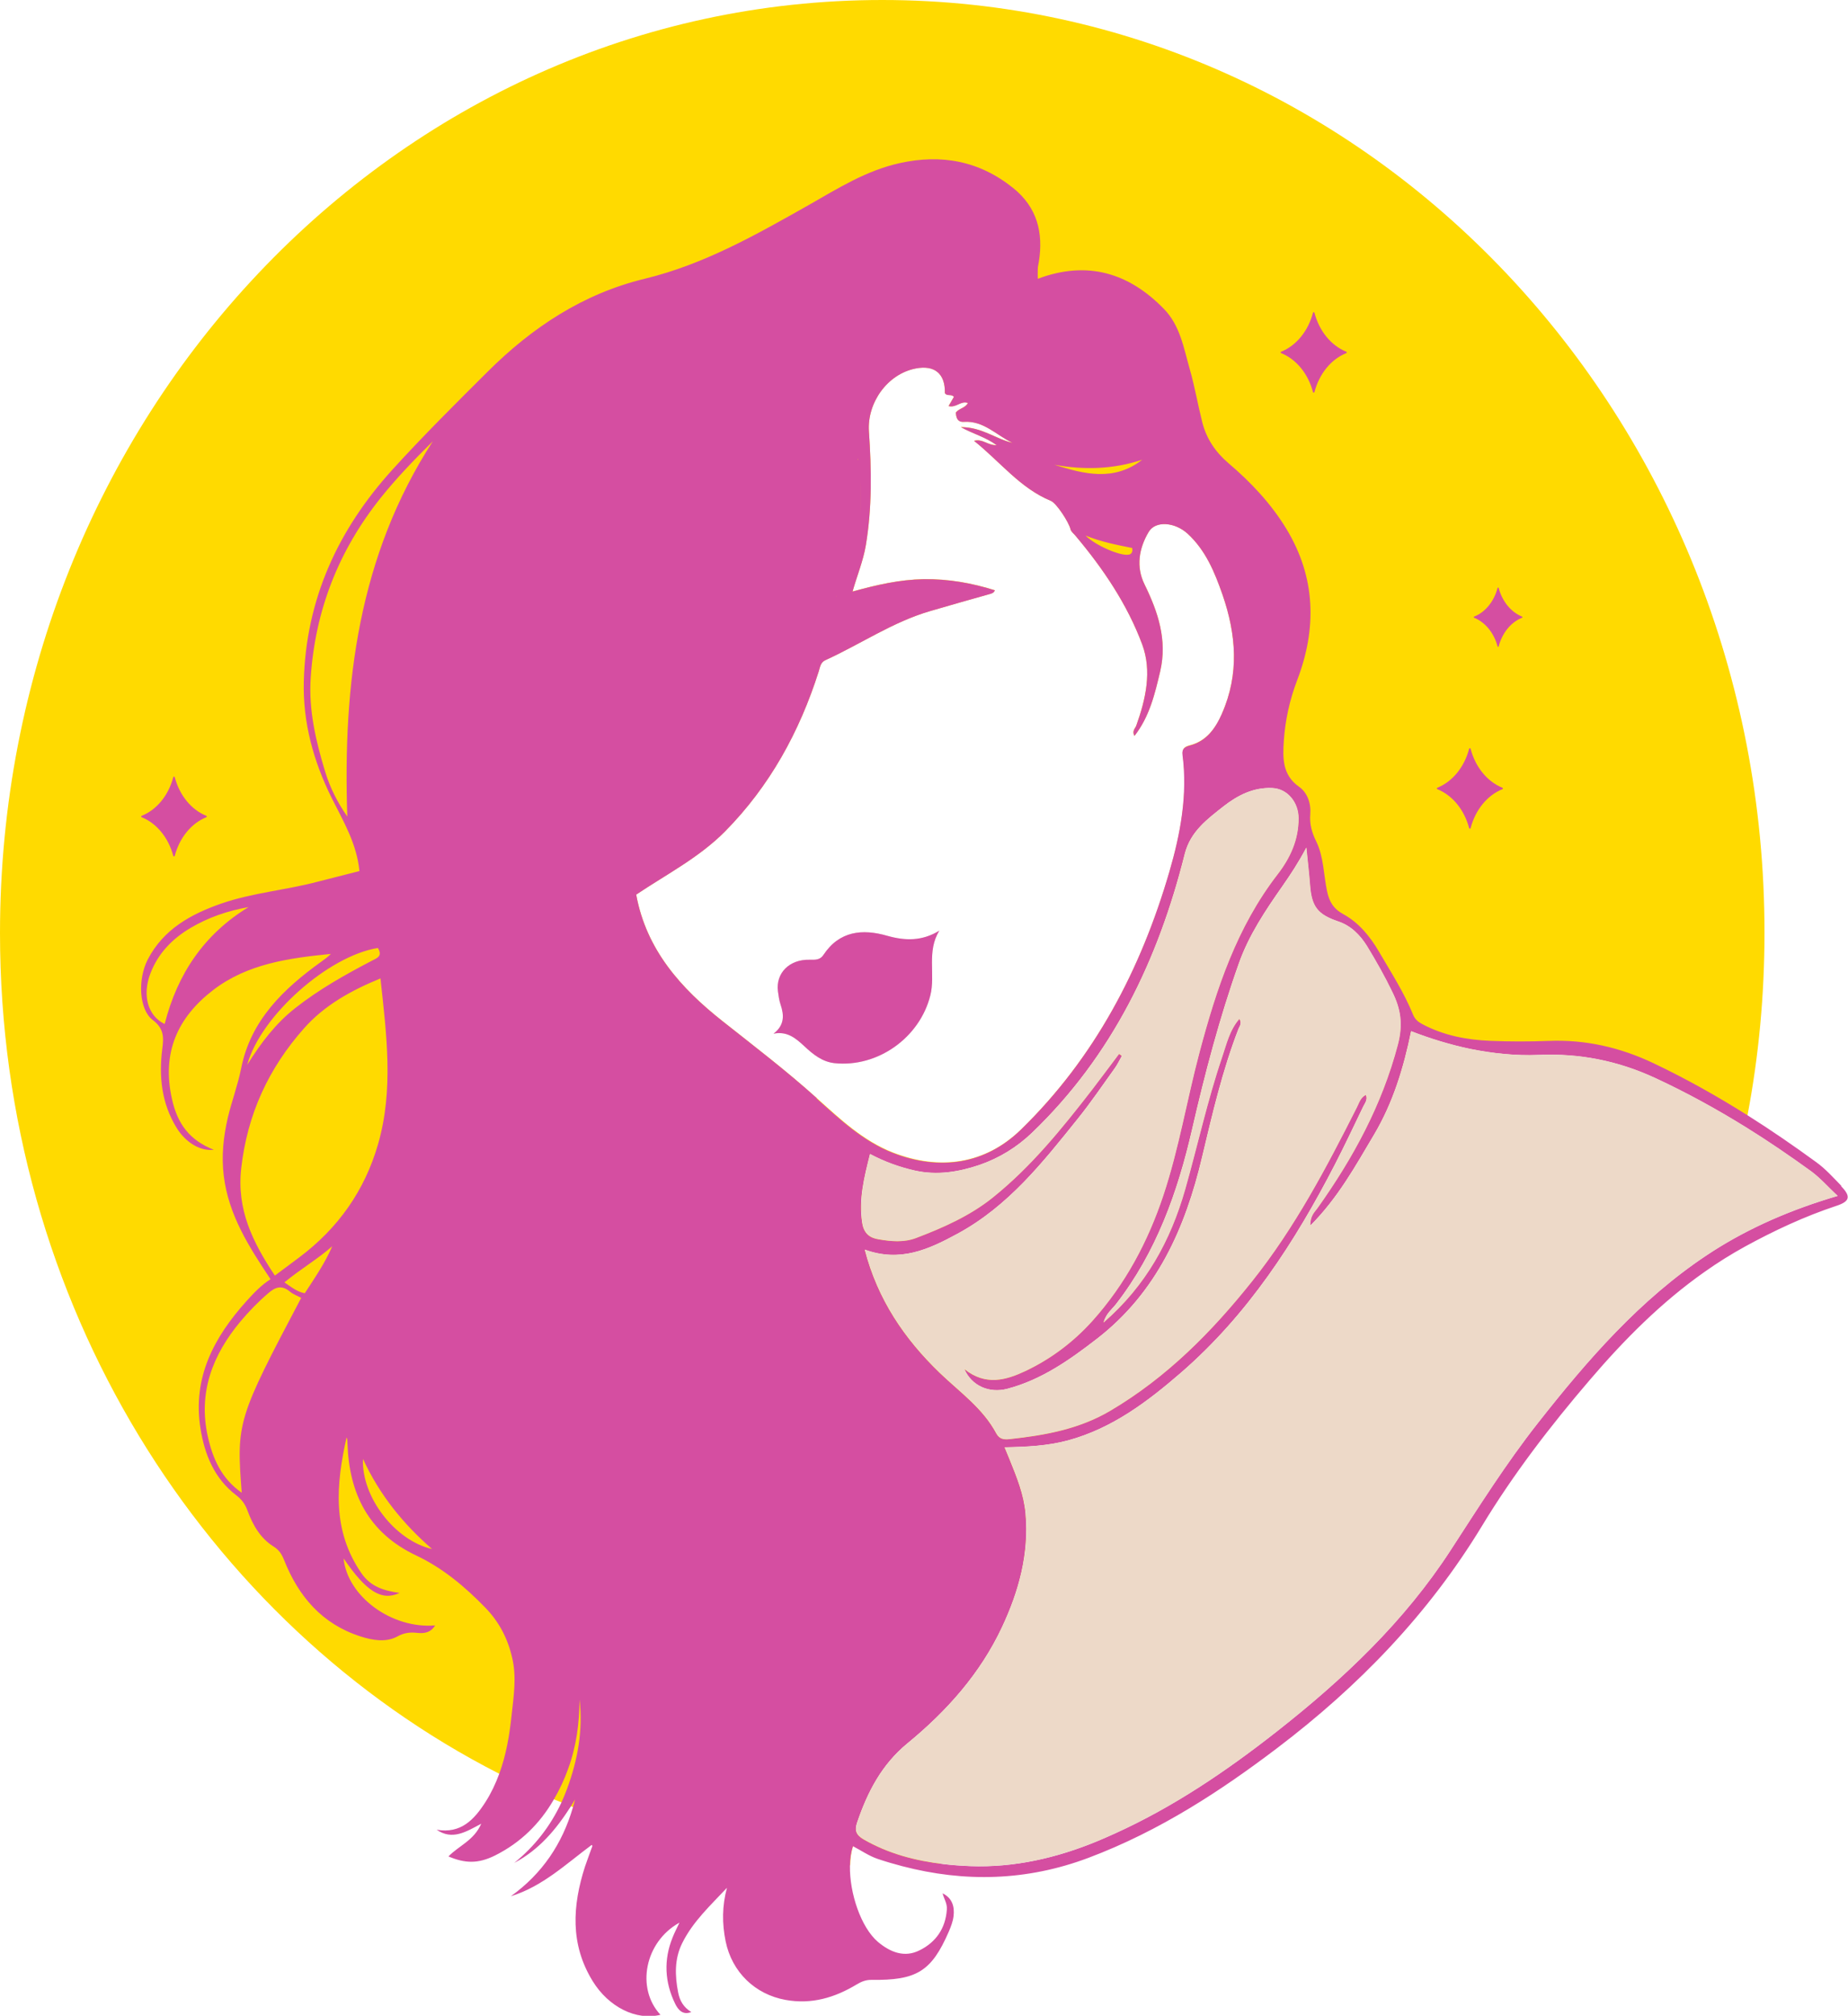 <?xml version="1.0" encoding="UTF-8"?>
<svg id="Camada_2" data-name="Camada 2" xmlns="http://www.w3.org/2000/svg" viewBox="0 0 234.56 255.74">
  <defs>
    <style>
      .cls-1 {
        fill: #ffda00;
      }

      .cls-1, .cls-2, .cls-3 {
        stroke-width: 0px;
      }

      .cls-2 {
        fill: #edd9c8;
      }

      .cls-3 {
        fill: #d54ea1;
      }
    </style>
  </defs>
  <g id="OBJECTS">
    <g>
      <g>
        <g>
          <path class="cls-2" d="m119.23,118.06c-1.65,2.65-.47,5.55-1.15,8.23-1.34,5.36-6.68,9.16-12.15,8.59-1.58-.17-2.75-1.13-3.84-2.15-1.08-1-2.16-1.94-3.91-1.59,1.4-1.07,1.36-2.33.89-3.71-.18-.53-.25-1.12-.33-1.67-.29-2.3,1.44-4.06,4.01-4,.72.01,1.33.05,1.77-.62,2.02-3.05,4.96-3.32,8.09-2.42,2.3.65,4.42.69,6.62-.65Z"/>
          <path class="cls-1" d="m111.98,0C50.14,0,0,52.99,0,118.38c0,46.96,25.88,87.55,63.4,106.67,2.27,1.16,4.58,2.24,6.92,3.23.32.12.63.26.96.39.38.16.78.33,1.18.48.09.03.18.08.28.1,11,4.36,22.83,6.93,35.17,7.4.01-.91.14-1.77.38-2.5,1.05.55,2.05,1.25,3.16,1.62,1.04.35,2.07.65,3.11.92,1.74-.03,3.47-.12,5.18-.25-3.53-.41-6.97-1.3-10.14-3.13-.92-.54-1.17-1.1-.82-2.13,1.32-3.89,3.12-7.37,6.4-10.06,4.97-4.08,9.23-8.84,11.99-14.73,2.14-4.56,3.45-9.32,2.99-14.43-.21-2.41-1.12-4.61-2.01-6.82-.19-.47-.39-.94-.65-1.57,2.82-.06,5.47-.18,8.06-.88,5.62-1.53,10.11-4.93,14.39-8.64,8.44-7.34,14.39-16.51,19.46-26.33,1.25-2.43,2.42-4.9,3.61-7.38.21-.43.6-.87.34-1.48-.68.33-.85.99-1.14,1.57-3.88,7.68-7.88,15.27-13.27,22.03-5.14,6.46-10.88,12.26-18.06,16.49-3.94,2.32-8.28,3.1-12.74,3.58-.66.07-1.28.06-1.7-.72-1.7-3.19-4.64-5.24-7.18-7.68-4.44-4.28-7.87-9.26-9.52-15.64,4.5,1.63,8.08-.01,11.78-2.02,6.47-3.51,10.83-9.07,15.28-14.61,1.65-2.05,3.13-4.24,4.68-6.39.34-.47.6-1.03.9-1.56-.11-.08-.24-.16-.36-.25-1.14,1.52-2.28,3.04-3.43,4.55-3.82,4.93-7.74,9.78-12.62,13.69-2.87,2.3-6.27,3.81-9.72,5.12-1.56.59-3.19.43-4.77.16-1.06-.17-1.85-.69-2.06-2.09-.46-2.98.24-5.74.99-8.73,1.88.99,3.74,1.66,5.69,2.1,2.83.63,5.56.18,8.22-.72,2.51-.87,4.74-2.24,6.69-4.11,10.14-9.75,15.97-21.86,19.34-35.31.72-2.89,2.89-4.46,4.97-6.1,1.75-1.36,3.76-2.4,6.14-2.29,1.96.08,3.34,1.85,3.34,3.82.02,2.76-1.08,5.09-2.65,7.12-5.2,6.72-7.77,14.52-9.91,22.55-1.61,6.03-2.61,12.21-4.59,18.16-1.97,5.92-4.84,11.3-9.01,15.95-2.41,2.68-5.29,4.85-8.54,6.38-2.43,1.14-5.03,1.9-7.72-.27.94,2.15,3.17,3.1,5.44,2.51,4.35-1.14,7.93-3.67,11.42-6.37,7.56-5.86,11.18-14,13.31-23,1.31-5.5,2.58-11.01,4.63-16.3.14-.34.48-.72.11-1.26-1.25,1.43-1.63,3.21-2.2,4.88-1.87,5.51-3.1,11.2-4.69,16.79-1.85,6.45-4.93,12.15-10.36,16.86.35-1.18,1.08-1.69,1.58-2.33,5.12-6.59,7.84-14.21,9.68-22.24,1.63-7.09,3.48-14.12,5.92-20.99,1.27-3.6,3.39-6.75,5.56-9.85,1-1.44,1.97-2.89,3.01-4.85.19,1.87.36,3.31.47,4.76.21,2.73.96,3.71,3.54,4.59,1.67.55,2.83,1.75,3.71,3.17,1.15,1.89,2.25,3.83,3.21,5.83,1.03,2.1,1.37,4.01.69,6.63-2.02,7.68-5.67,14.38-10.2,20.75-.37.52-.95.97-.92,2.23,3.55-3.56,5.75-7.61,8.09-11.54,2.41-4.06,3.76-8.49,4.71-13.13,2.55.98,4.99,1.72,7.52,2.25,2.86.57,5.75.88,8.64.76,5.18-.23,10.06.73,14.78,2.91,3.98,1.84,7.8,3.94,11.5,6.23.09-.48.19-.97.27-1.47,1.42-7.48,2.15-15.22,2.15-23.13C223.99,52.99,173.84,0,111.98,0Zm43.15,90.49c-.86,1.94-1.98,3.52-4.14,4.07-.66.17-.96.47-.87,1.18.66,5.07-.27,10.03-1.67,14.82-3.62,12.42-9.49,23.62-18.86,32.74-4.49,4.36-10.24,5.25-16.24,2.92-3.81-1.49-6.72-4.26-9.69-6.92-3.82-3.44-7.9-6.55-11.92-9.73-5.31-4.19-9.7-9.06-10.99-16.08,3.85-2.58,7.99-4.7,11.27-8.01,5.69-5.76,9.46-12.65,11.9-20.31.17-.55.23-1.14.82-1.41,4.46-2.03,8.57-4.86,13.32-6.24,2.51-.74,5.04-1.45,7.56-2.16.26-.08.5-.12.66-.48-2.94-.92-5.91-1.45-9.02-1.41-3.05.05-5.98.72-9.05,1.57.59-2.07,1.36-3.91,1.69-5.89.8-4.8.72-9.61.39-14.43-.24-3.62,2.33-7.28,5.94-7.98,2.41-.47,3.76.68,3.7,3.12.26.45.81.07,1.15.48-.2.35-.43.73-.68,1.17.95.26,1.57-.72,2.45-.39-.32.65-1.12.66-1.53,1.22.05.64.19,1.23,1.04,1.17,2.5-.16,4.11,1.7,6.14,2.66-2.1-.47-3.84-1.99-6.54-1.99,1.63.9,3.08,1.23,4.54,2.29-1.17.03-1.78-.85-2.87-.55,3.34,2.67,5.85,6.01,9.76,7.62.71.3,2.28,2.7,2.49,3.61.08.32.44.56.66.85,3.5,4.16,6.55,8.68,8.44,13.76,1.25,3.37.45,6.93-.76,10.3-.14.36-.56.66-.23,1.3,1.93-2.47,2.59-5.34,3.27-8.2.92-3.97-.27-7.52-1.99-11.03-1.1-2.24-.71-4.56.52-6.64.86-1.47,3.32-1.27,4.95.21,2.3,2.12,3.43,4.88,4.43,7.74,1.74,5.04,2.15,10.05-.07,15.08Z"/>
        </g>
        <g>
          <path class="cls-3" d="m233.71,150.44c-1.01-1.03-1.99-2.14-3.17-2.99-2.84-2.07-5.74-4.07-8.71-5.94-3.84-2.42-7.81-4.65-11.95-6.62-4.26-2.02-8.67-3.03-13.38-2.83-2.43.09-4.88.09-7.31-.01-3.02-.12-5.95-.68-8.66-2.12-.53-.28-.92-.6-1.16-1.17-1.15-2.83-2.81-5.4-4.34-8.02-1.14-1.95-2.57-3.7-4.56-4.78-1.24-.68-1.76-1.6-2.03-2.89-.45-2.12-.41-4.36-1.39-6.35-.54-1.09-.85-2.2-.74-3.43.11-1.39-.38-2.74-1.42-3.47-2.18-1.53-2.07-3.73-1.94-5.85.18-2.6.74-5.18,1.69-7.66,2.52-6.59,2.37-13.04-1.35-19.19-1.95-3.22-4.52-5.94-7.38-8.37-1.63-1.39-2.77-3.08-3.3-5.14-.57-2.25-.96-4.55-1.6-6.78-.76-2.67-1.22-5.52-3.26-7.62-4.47-4.6-9.75-6.2-16.03-3.84,0-.44-.02-.86,0-1.25.01-.32.09-.62.14-.92.59-3.69-.23-6.9-3.23-9.32-4.28-3.46-9.13-4.37-14.46-3.18-4.23.94-7.82,3.2-11.5,5.3-6.66,3.76-13.29,7.54-20.86,9.37-7.8,1.89-14.27,6.16-19.93,11.8-4.09,4.07-8.18,8.13-12.06,12.4-6.92,7.62-10.99,16.45-11.26,26.85-.14,5.25,1.24,10.21,3.57,14.88,1.48,2.94,3.16,5.77,3.49,9.21-1.68.43-3.47.88-5.26,1.34-4.03,1.07-8.24,1.4-12.21,2.76-3.92,1.36-7.39,3.26-9.4,7.12-1.27,2.47-1.14,6.32.64,7.68,1.4,1.05,1.41,2.15,1.21,3.63-.45,3.52-.1,6.92,1.8,10.02,1.16,1.89,3.01,3.01,4.74,2.81-3.07-1.21-4.6-3.27-5.3-6.38-1.35-5.92.69-10.41,5.22-13.89,4.35-3.34,9.64-4.05,14.93-4.58-.37.39-.79.68-1.19.97-4.81,3.45-8.98,7.44-10.19,13.54-.43,2.14-1.19,4.16-1.69,6.24-.56,2.41-.83,4.89-.52,7.39.6,4.98,3.21,9.04,5.94,13.13-1.14.71-2.12,1.74-3.05,2.77-4.12,4.58-6.87,9.69-5.85,16.14.53,3.35,1.77,6.39,4.56,8.51.7.54,1.12,1.13,1.41,1.93.68,1.83,1.62,3.51,3.31,4.56.72.45,1.05.99,1.35,1.75,1.83,4.59,4.8,8.08,9.66,9.65,1.54.5,3.26.8,4.69.02.91-.5,1.65-.56,2.57-.46.83.09,1.67-.01,2.24-.95-5.55.46-11.15-3.71-11.62-8.5,2.87,4.2,4.82,5.45,7.11,4.38-1.99-.28-3.64-.77-4.84-2.49-3.76-5.45-3.22-11.3-1.89-17.25.11.25.11.5.11.76.21,6.39,2.67,11.37,8.73,14.23,3.36,1.59,6.19,3.96,8.77,6.62,1.74,1.79,2.84,3.89,3.4,6.33.59,2.45.2,4.86-.06,7.27-.27,2.58-.7,5.12-1.59,7.52-.45,1.21-1,2.39-1.72,3.52-1.44,2.25-3.13,4.07-6.21,3.53,1.98,1.37,3.72.28,5.66-.76-.92,2.13-2.86,2.8-4.16,4.15,2.1.89,3.76.95,5.91-.12,3.3-1.65,5.71-4.08,7.45-7.08.72-1.22,1.33-2.52,1.83-3.91,1.04-2.83,1.43-5.79,1.45-8.8.46,3.92-.24,7.69-1.59,11.35-.23.61-.47,1.19-.73,1.76-1.39,2.96-3.36,5.51-5.97,7.62,3.16-1.66,5.31-4.25,7.16-7.13.19-.3.38-.62.56-.92-.08.35-.18.69-.28,1.03-1.34,4.59-3.88,8.39-7.87,11.25,4.02-1.24,7-4.09,10.26-6.51.03.05.1.1.09.14-.32.87-.64,1.74-.94,2.61-1.6,4.97-1.9,9.85.97,14.52,2.03,3.3,5.53,5.05,8.61,4.28-3.14-3.37-1.99-9.26,2.41-11.69-.33.7-.63,1.27-.87,1.88-1.15,2.84-1.01,5.66.32,8.4.38.78.97,1.49,2.05,1.06-.98-.6-1.47-1.43-1.67-2.51-.41-2.12-.47-4.23.51-6.21,1.36-2.76,3.61-4.82,5.69-7.04-.62,2.28-.63,4.52-.17,6.78.8,3.92,3.74,6.74,7.6,7.44,3.31.6,6.24-.28,9.02-1.95.6-.36,1.14-.59,1.86-.59,5.77.08,7.65-1.06,9.86-6.15.26-.62.51-1.26.59-1.92.15-1.23-.17-2.31-1.39-2.91.17.7.6,1.27.54,2.05-.16,2.4-1.39,4.15-3.44,5.17-1.94.99-3.75.25-5.31-1.06-2.15-1.83-3.61-6.19-3.55-9.64.01-.91.14-1.77.38-2.5,1.05.55,2.05,1.25,3.16,1.62,1.04.35,2.07.65,3.11.92,7.89,2.06,15.77,1.89,23.62-1.06,4.52-1.7,8.78-3.85,12.86-6.31,3.82-2.3,7.49-4.88,11.09-7.61,10.38-7.87,19.24-17.04,26.01-28.2,3.99-6.58,8.66-12.66,13.66-18.49,4.38-5.13,9.1-9.87,14.57-13.72,1.65-1.17,3.36-2.24,5.16-3.23,3.71-2.03,7.55-3.82,11.59-5.16,1.71-.56,1.87-1.19.59-2.5Zm-212.81-20.53c-2.11-.99-2.9-3.64-1.79-6.46.97-2.51,2.77-4.36,5.05-5.71,2.25-1.34,4.73-2.19,7.39-2.66-5.67,3.45-9.04,8.51-10.65,14.83Zm27.06-9.64c.64,1.05-.11,1.28-.77,1.62-3.39,1.77-6.72,3.64-9.75,6.03-2.41,1.9-4.26,4.29-6.06,7.17,1.69-6.22,10.31-13.83,16.58-14.82Zm-17.29,69.1c-2.56-1.78-3.67-4.33-4.29-7.11-1.25-5.59.6-10.37,4.15-14.62,1.07-1.27,2.22-2.46,3.48-3.54.96-.85,1.76-1.09,2.8-.23.38.33.9.5,1.42.79-8.1,15.34-8.24,15.78-7.55,24.7Zm8.02-25.3c-.99-.18-1.69-.77-2.59-1.38,2.03-1.68,4.18-2.92,6.07-4.58-.92,2.14-2.23,4.03-3.48,5.95Zm-.72-4.54c-.95.71-1.9,1.42-3.08,2.3-2.82-4.23-4.87-8.39-4.27-13.63.77-6.84,3.48-12.68,7.97-17.74,2.61-2.95,6.02-4.82,9.7-6.33.77,7.11,1.69,14.1-.3,21.01-1.7,5.92-5.09,10.7-10.02,14.39Zm8.1,25.56c2.14,4.61,5.09,8.22,8.77,11.43-4.69-1.06-8.97-6.59-8.77-11.43Zm-1.99-81.5c-1.23-1.76-2.18-3.63-2.8-5.66-1.19-3.91-2.13-7.87-1.84-12,.57-8.5,3.53-16.05,8.84-22.72,2.04-2.56,4.31-4.9,6.65-7.22-9.43,14.57-11.42,30.77-10.85,47.61Zm100.89-45.26c-3.57,2.78-7.36,1.83-11.15.63,3.75.68,7.46.59,11.15-.63Zm-1.7,12.03c-.99.23-4.24-1.15-5.49-2.42,1.92.79,3.91,1.18,5.92,1.58.09.44-.03.76-.43.85Zm-34.39-12.16c1.04,4.9.07,16.06-2.69,17.49.85-5.84,1.49-11.53,2.69-17.49Zm-5.22,81.11c-3.82-3.44-7.9-6.55-11.92-9.73-5.31-4.19-9.7-9.06-10.99-16.08,3.85-2.58,7.99-4.7,11.27-8.01,5.69-5.76,9.46-12.65,11.9-20.31.17-.55.23-1.14.82-1.41,4.46-2.03,8.57-4.86,13.32-6.24,2.51-.74,5.04-1.45,7.56-2.16.26-.08.5-.12.66-.48-2.94-.92-5.91-1.45-9.02-1.41-3.05.05-5.98.72-9.05,1.57.59-2.07,1.36-3.91,1.69-5.89.8-4.8.72-9.61.39-14.43-.24-3.62,2.33-7.28,5.94-7.98,2.41-.47,3.76.68,3.7,3.12.26.45.81.07,1.15.48-.2.35-.43.73-.68,1.17.95.26,1.57-.72,2.45-.39-.32.65-1.12.66-1.53,1.22.05.64.19,1.23,1.04,1.17,2.5-.16,4.11,1.7,6.14,2.66-2.1-.47-3.84-1.99-6.54-1.99,1.63.9,3.08,1.23,4.54,2.29-1.17.03-1.78-.85-2.87-.55,3.34,2.67,5.85,6.01,9.76,7.62.71.3,2.28,2.7,2.49,3.61.08.32.44.56.66.85,3.5,4.16,6.55,8.68,8.44,13.76,1.25,3.37.45,6.93-.76,10.3-.14.36-.56.66-.23,1.3,1.93-2.47,2.59-5.34,3.27-8.2.92-3.97-.27-7.52-1.99-11.03-1.1-2.24-.71-4.56.52-6.64.86-1.47,3.32-1.27,4.95.21,2.3,2.12,3.43,4.88,4.43,7.74,1.74,5.04,2.15,10.05-.07,15.08-.86,1.94-1.98,3.52-4.14,4.07-.66.17-.96.47-.87,1.18.66,5.07-.27,10.03-1.67,14.82-3.62,12.42-9.49,23.62-18.86,32.74-4.49,4.36-10.24,5.25-16.24,2.92-3.81-1.49-6.72-4.26-9.69-6.92Zm113.59,19.53c-.19.12-.38.25-.57.37-8.55,5.67-15.18,13.31-21.46,21.29-4.05,5.14-7.53,10.67-11.09,16.15-5.89,9.08-13.63,16.39-22.09,23.03-6.41,5.03-13.1,9.56-20.51,12.92-.74.34-1.49.66-2.24.98-5.18,2.14-10.57,3.38-16.16,3.17-1.14-.05-2.28-.12-3.39-.26-3.53-.41-6.97-1.3-10.14-3.13-.92-.54-1.17-1.1-.82-2.13,1.32-3.89,3.12-7.37,6.4-10.06,4.97-4.08,9.23-8.84,11.99-14.73,2.14-4.56,3.45-9.32,2.99-14.43-.21-2.41-1.12-4.61-2.01-6.82-.19-.47-.39-.94-.65-1.57,2.82-.06,5.47-.18,8.06-.88,5.62-1.53,10.11-4.93,14.39-8.64,8.44-7.34,14.39-16.51,19.46-26.33,1.25-2.43,2.42-4.9,3.61-7.38.21-.43.6-.87.34-1.48-.68.33-.85.99-1.14,1.57-3.88,7.68-7.88,15.27-13.27,22.03-5.14,6.46-10.88,12.26-18.06,16.49-3.94,2.32-8.28,3.1-12.74,3.58-.66.07-1.28.06-1.7-.72-1.7-3.19-4.64-5.24-7.18-7.68-4.44-4.28-7.87-9.26-9.52-15.64,4.5,1.63,8.08-.01,11.78-2.02,6.47-3.51,10.83-9.07,15.28-14.61,1.65-2.05,3.13-4.24,4.68-6.39.34-.47.6-1.03.9-1.56-.11-.08-.24-.16-.36-.25-1.14,1.52-2.28,3.04-3.43,4.55-3.82,4.93-7.74,9.78-12.62,13.69-2.87,2.3-6.27,3.81-9.72,5.12-1.56.59-3.19.43-4.77.16-1.06-.17-1.85-.69-2.06-2.09-.46-2.98.24-5.74.99-8.73,1.88.99,3.74,1.66,5.69,2.1,2.83.63,5.56.18,8.22-.72,2.51-.87,4.74-2.24,6.69-4.11,10.14-9.75,15.97-21.86,19.34-35.31.72-2.89,2.89-4.46,4.97-6.1,1.75-1.36,3.76-2.4,6.14-2.29,1.96.08,3.34,1.85,3.34,3.82.02,2.76-1.08,5.09-2.65,7.12-5.2,6.72-7.77,14.52-9.91,22.55-1.61,6.03-2.61,12.21-4.59,18.16-1.97,5.92-4.84,11.3-9.01,15.95-2.41,2.68-5.29,4.85-8.54,6.38-2.43,1.14-5.03,1.9-7.72-.27.94,2.15,3.17,3.1,5.44,2.51,4.35-1.14,7.93-3.67,11.42-6.37,7.56-5.86,11.18-14,13.31-23,1.31-5.5,2.58-11.01,4.63-16.3.14-.34.48-.72.11-1.26-1.25,1.43-1.63,3.21-2.2,4.88-1.87,5.51-3.1,11.2-4.69,16.79-1.85,6.45-4.93,12.15-10.36,16.86.35-1.18,1.08-1.69,1.58-2.33,5.12-6.59,7.84-14.21,9.68-22.24,1.63-7.09,3.48-14.12,5.92-20.99,1.27-3.6,3.39-6.75,5.56-9.85,1-1.44,1.97-2.89,3.01-4.85.19,1.87.36,3.31.47,4.76.21,2.73.96,3.71,3.54,4.59,1.67.55,2.83,1.75,3.71,3.17,1.15,1.89,2.25,3.83,3.21,5.83,1.03,2.1,1.37,4.01.69,6.63-2.02,7.68-5.67,14.38-10.2,20.75-.37.52-.95.97-.92,2.23,3.55-3.56,5.75-7.61,8.09-11.54,2.41-4.06,3.76-8.49,4.71-13.13,2.55.98,4.99,1.72,7.52,2.25,2.86.57,5.75.88,8.64.76,5.18-.23,10.06.73,14.78,2.91,3.98,1.84,7.8,3.94,11.5,6.23,2.84,1.76,5.61,3.65,8.33,5.62,1.19.88,2.19,2.03,3.36,3.12-5.8,1.71-11.1,3.97-15.98,7.11Z"/>
          <path class="cls-2" d="m233.25,151.72c-5.8,1.71-11.1,3.97-15.98,7.11-.19.12-.38.25-.57.37-8.55,5.67-15.18,13.31-21.46,21.29-4.05,5.14-7.53,10.67-11.09,16.15-5.89,9.08-13.63,16.39-22.09,23.03-6.41,5.03-13.1,9.56-20.51,12.92-.74.34-1.49.66-2.24.98-5.18,2.14-10.57,3.38-16.16,3.17-1.14-.05-2.28-.12-3.39-.26-3.53-.41-6.97-1.3-10.14-3.13-.92-.54-1.17-1.1-.82-2.13,1.32-3.89,3.12-7.37,6.4-10.06,4.97-4.08,9.23-8.84,11.99-14.73,2.14-4.56,3.45-9.32,2.99-14.43-.21-2.41-1.12-4.61-2.01-6.82-.19-.47-.39-.94-.65-1.57,2.82-.06,5.47-.18,8.06-.88,5.62-1.53,10.11-4.93,14.39-8.64,8.44-7.34,14.39-16.51,19.46-26.33,1.25-2.43,2.42-4.9,3.61-7.38.21-.43.6-.87.34-1.48-.68.33-.85.99-1.14,1.57-3.88,7.68-7.88,15.27-13.27,22.03-5.14,6.46-10.88,12.26-18.06,16.49-3.94,2.32-8.28,3.1-12.74,3.58-.66.07-1.28.06-1.7-.72-1.7-3.19-4.64-5.24-7.18-7.68-4.44-4.28-7.87-9.26-9.52-15.64,4.5,1.63,8.08-.01,11.78-2.02,6.47-3.51,10.83-9.07,15.28-14.61,1.65-2.05,3.13-4.24,4.68-6.39.34-.47.6-1.03.9-1.56-.11-.08-.24-.16-.36-.25-1.14,1.52-2.28,3.04-3.43,4.55-3.82,4.93-7.74,9.78-12.62,13.69-2.87,2.3-6.27,3.81-9.72,5.12-1.56.59-3.19.43-4.77.16-1.06-.17-1.85-.69-2.06-2.09-.46-2.98.24-5.74.99-8.73,1.88.99,3.74,1.66,5.69,2.1,2.83.63,5.56.18,8.22-.72,2.51-.87,4.74-2.24,6.69-4.11,10.14-9.75,15.97-21.86,19.34-35.31.72-2.89,2.89-4.46,4.97-6.1,1.75-1.36,3.76-2.4,6.14-2.29,1.96.08,3.34,1.85,3.34,3.82.02,2.76-1.08,5.09-2.65,7.12-5.2,6.72-7.77,14.52-9.91,22.55-1.61,6.03-2.61,12.21-4.59,18.16-1.97,5.92-4.84,11.3-9.01,15.95-2.41,2.68-5.29,4.85-8.54,6.38-2.43,1.14-5.03,1.9-7.72-.27.94,2.15,3.17,3.1,5.44,2.51,4.35-1.14,7.93-3.67,11.42-6.37,7.56-5.86,11.18-14,13.31-23,1.31-5.5,2.58-11.01,4.63-16.3.14-.34.48-.72.11-1.26-1.25,1.43-1.63,3.21-2.2,4.88-1.87,5.51-3.1,11.2-4.69,16.79-1.85,6.45-4.93,12.15-10.36,16.86.35-1.18,1.08-1.69,1.58-2.33,5.12-6.59,7.84-14.21,9.68-22.24,1.63-7.09,3.48-14.12,5.92-20.99,1.27-3.6,3.39-6.75,5.56-9.85,1-1.44,1.97-2.89,3.01-4.85.19,1.87.36,3.31.47,4.76.21,2.73.96,3.71,3.54,4.59,1.67.55,2.83,1.75,3.71,3.17,1.15,1.89,2.25,3.83,3.21,5.83,1.03,2.1,1.37,4.01.69,6.63-2.02,7.68-5.67,14.38-10.2,20.75-.37.52-.95.97-.92,2.23,3.55-3.56,5.75-7.61,8.09-11.54,2.41-4.06,3.76-8.49,4.71-13.13,2.55.98,4.99,1.72,7.52,2.25,2.86.57,5.75.88,8.64.76,5.18-.23,10.06.73,14.78,2.91,3.98,1.84,7.8,3.94,11.5,6.23,2.84,1.76,5.61,3.65,8.33,5.62,1.19.88,2.19,2.03,3.36,3.12Z"/>
          <path class="cls-3" d="m118.08,126.29c-1.34,5.36-6.68,9.16-12.15,8.59-1.58-.17-2.75-1.13-3.84-2.15-1.08-1-2.16-1.94-3.91-1.59,1.4-1.07,1.36-2.33.89-3.71-.18-.53-.25-1.12-.33-1.67-.29-2.3,1.44-4.06,4.01-4,.72.01,1.33.05,1.77-.62,2.02-3.05,4.96-3.32,8.09-2.42,2.3.65,4.42.69,6.62-.65-1.65,2.65-.47,5.55-1.15,8.23Z"/>
          <path class="cls-3" d="m186.47,105.06c.03.1.17.1.19,0,.61-2.33,2.12-4.17,4.04-4.94.08-.03.08-.15,0-.18-1.92-.77-3.43-2.61-4.04-4.94-.03-.1-.17-.1-.19,0-.61,2.33-2.12,4.17-4.04,4.94-.08.03-.08.15,0,.18,1.92.77,3.43,2.61,4.04,4.94Z"/>
          <path class="cls-3" d="m166.65,49.74c.03.1.17.1.19,0,.61-2.33,2.12-4.17,4.04-4.94.08-.03.08-.15,0-.18-1.92-.77-3.43-2.61-4.04-4.94-.03-.1-.17-.1-.19,0-.61,2.33-2.12,4.17-4.04,4.94-.08.03-.08.15,0,.18,1.92.77,3.43,2.61,4.04,4.94Z"/>
          <path class="cls-3" d="m21.99,108.58c.03.1.16.1.19,0,.61-2.31,2.11-4.14,4.01-4.9.08-.03.08-.15,0-.18-1.9-.76-3.4-2.59-4.01-4.9-.03-.1-.16-.1-.19,0-.6,2.31-2.1,4.14-4.01,4.9-.08.03-.08.15,0,.18,1.9.76,3.4,2.59,4.01,4.9Z"/>
          <path class="cls-3" d="m190.08,82.01c.02.07.12.07.14,0,.45-1.72,1.56-3.08,2.98-3.64.06-.02.06-.11,0-.14-1.42-.57-2.53-1.93-2.98-3.64-.02-.07-.12-.07-.14,0-.45,1.72-1.56,3.08-2.98,3.64-.06.02-.06.11,0,.14,1.42.57,2.53,1.93,2.98,3.64Z"/>
        </g>
      </g>
      <rect class="cls-3" x="106.2" y="58.32" width="3.1" height="12.05"/>
      <rect class="cls-3" x="106.2" y="69.83" width="2.47" height="2.72"/>
      <rect class="cls-3" x="106.2" y="72.26" width="1.91" height="4.92"/>
    </g>
  </g>
</svg>